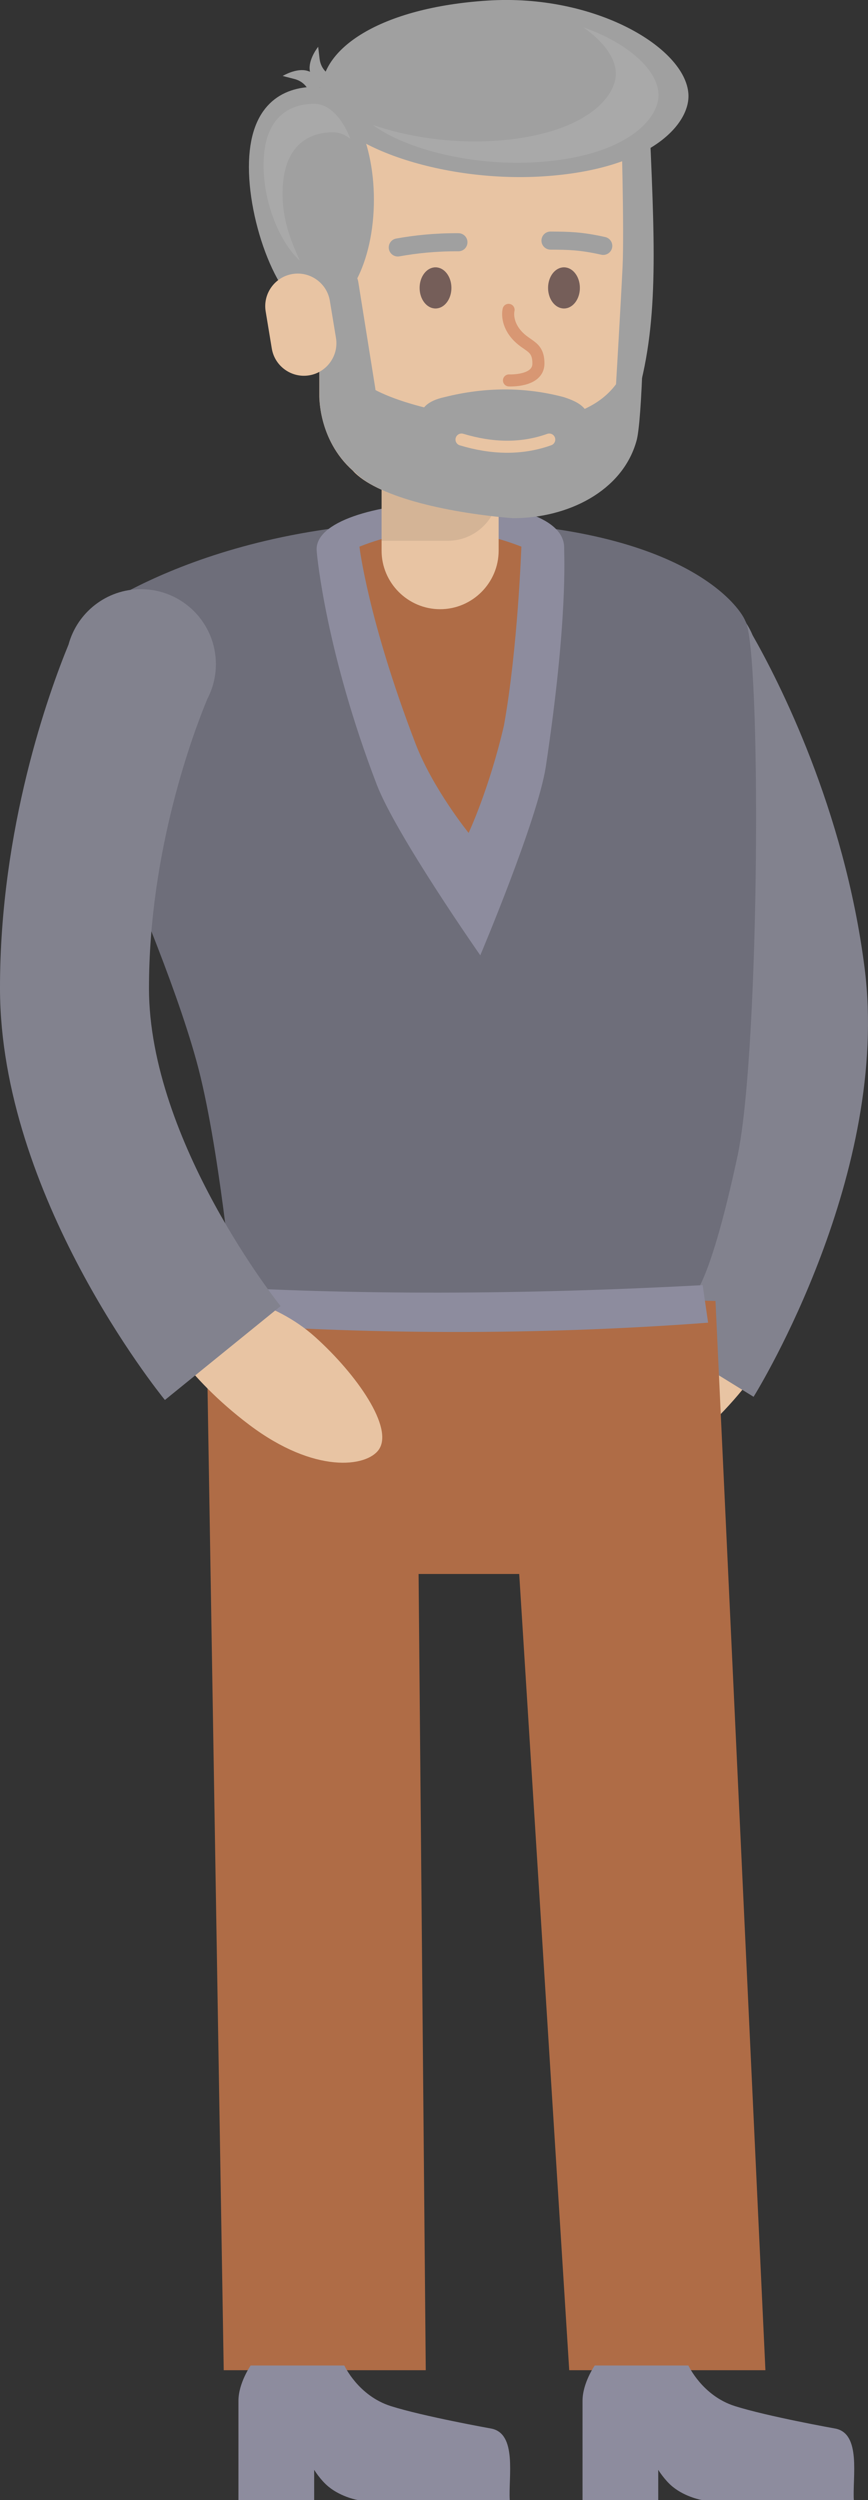 <?xml version="1.0" encoding="UTF-8" standalone="no"?>
<!-- Created with Inkscape (http://www.inkscape.org/) -->

<svg
   width="38.083mm"
   height="109.682mm"
   viewBox="0 0 38.083 109.682"
   version="1.1"
   id="svg1"
   xmlns="http://www.w3.org/2000/svg"
   xmlns:svg="http://www.w3.org/2000/svg">
  <rect x="0" y="0" width="38.083" height="109.682" fill="#333333" stroke="none"/>
  <defs
     id="defs1" />
  <g
     id="layer1"
     transform="translate(-83.873,-87.842)">
    <path
       style="fill:#e8c4a3;stroke-width:0.265"
       d="m 115.755,144.27 c 0,0 -2.321,0.588 -3.92,2.459 -1.599,1.872 -2.918,4.425 -2.117,5.28 0.632,0.675 2.918,0.688 5.473,-1.824 2.555,-2.513 3.373,-4.835 3.373,-4.835 z"
       id="path7" />
    <path
       style="fill:#82828e;stroke-width:0.265"
       d="m 115.321,131.125 c -0.763,-5.98 -3.361,-10.876 -4.161,-12.27 -0.295,-0.422 -0.497,-0.918 -0.568,-1.464 -0.232,-1.803 1.041,-3.452 2.843,-3.685 1.506,-0.194 2.901,0.664 3.457,2.002 1.128,1.98 4.021,7.6 4.913,14.589 1.146,8.983 -4.623,18.427 -4.869,18.825 l -5.561,-3.436 c 0.048,-0.078 4.796,-7.898 3.946,-14.561 z"
       id="path8" />
    <polygon
       style="fill:#af6c46"
       points="1189.809,316.648 1105.437,314.584 1108.392,493.663 1141.841,493.663 1140.654,361.845 1157.314,361.845 1165.594,493.663 1198.076,493.663 "
       id="polygon8"
       transform="matrix(0.265,0,0,0.265,-200.035,61.006)" />
    <path
       style="fill:#8d8c9e;stroke-width:0.265"
       d="m 114.076,191.621 h -4.11 c 0,0 -0.535,0.77 -0.535,1.548 0,0.777 0,4.356 0,4.356 h 3.322 v -1.327 c 0,0 0.277,0.452 0.632,0.741 0.575,0.469 1.295,0.586 1.295,0.586 h 6.654 c -0.064,-1 0.341,-2.937 -0.83,-3.141 0,0 -2.954,-0.529 -4.386,-0.982 -1.432,-0.452 -2.041,-1.78 -2.041,-1.78 z"
       id="path358" />
    <path
       style="fill:#8d8c9e;stroke-width:0.265"
       d="m 98.98,191.621 h -4.11 c 0,0 -0.535,0.77 -0.535,1.548 0,0.777 0,4.356 0,4.356 h 3.322 v -1.327 c 0,0 0.277,0.452 0.632,0.741 0.575,0.469 1.295,0.586 1.295,0.586 h 6.654 c -0.064,-1 0.341,-2.937 -0.83,-3.141 0,0 -2.954,-0.529 -4.386,-0.982 -1.432,-0.452 -2.041,-1.78 -2.041,-1.78 z"
       id="path359" />
    <path
       style="fill:#6e6e7a;stroke-width:0.265"
       d="m 116.578,115.095 c -0.261,-0.688 -2.928,-4.383 -13.405,-4.383 -10.478,0 -15.83,4.405 -15.83,4.405 0,0 -0.335,4.689 1.253,8.81 0.896,2.324 2.905,6.869 3.896,10.462 0.992,3.593 1.609,10.231 1.609,10.231 0,0 3.477,1.644 10.88,1.644 7.403,0 9.239,-1.523 9.239,-1.523 0,0 0.729,-0.194 2.024,-6.239 0.979,-4.781 1.025,-22.172 0.335,-23.408 z"
       id="path360" />
    <path
       style="fill:#8d8c9e;stroke-width:0.265"
       d="m 100.403,122.263 c -2.209,-5.761 -2.619,-9.991 -2.636,-10.259 -0.196,-2.579 10.916,-3.007 10.858,-0.115 -0.006,0.299 0.176,3.086 -0.81,9.621 -0.377,2.35 -2.87,8.243 -2.87,8.243 0,0 -3.694,-5.283 -4.542,-7.49 z"
       id="path361" />
    <path
       style="fill:#af6c46;stroke-width:0.265"
       d="m 99.642,111.825 c 2.364,-0.94 4.732,-0.936 7.106,0 0,0 -0.154,4.448 -0.765,7.848 -0.652,2.805 -1.55,4.71 -1.55,4.71 0,0 -1.568,-1.934 -2.334,-3.928 -2.082,-5.429 -2.456,-8.629 -2.456,-8.629 z"
       id="path362" />
    <path
       style="fill:#e8c4a3;stroke-width:0.265"
       d="m 103.183,114.569 v 0 c -1.412,0 -2.568,-1.155 -2.568,-2.568 v -5.686 c 0,-1.412 1.155,-2.568 2.568,-2.568 v 0 c 1.412,0 2.568,1.155 2.568,2.568 v 5.686 c 0,1.412 -1.155,2.568 -2.568,2.568 z"
       id="path363" />
    <path
       style="opacity:0.1;fill:#231f20;stroke-width:0.265"
       d="m 103.518,111.567 h -2.903 v -5.832 h 5.136 v 3.599 c 0,1.233 -1,2.233 -2.233,2.233 z"
       id="path364" />
    <path
       style="fill:#e8c4a3;stroke-width:0.265"
       d="m 110.89,91.444 c 0.528,0 0.464,14.214 0.044,15.675 -0.583,2.194 -2.828,3.373 -5.087,3.373 -2.494,-0.211 -5.493,-0.879 -6.495,-2.003 -1.536,-1.362 -1.469,-3.331 -1.469,-3.331 V 94.826 c 2.71,-3.722 8.76,-5.957 13.007,-3.381 z"
       id="path365" />
    <path
       style="fill:#a0a0a0;stroke-width:0.265"
       d="m 111.472,103.516 c -0.621,2.198 -2.689,2.818 -5.095,2.818 -2.657,-0.212 -5.851,-0.88 -6.919,-2.006 -1.456,-1.214 -1.56,-2.905 -1.565,-3.264 v 4.169 c 0,0 -0.071,1.972 1.565,3.337 1.068,1.126 4.262,1.795 6.919,2.006 2.406,0 4.797,-1.181 5.418,-3.379 0.126,-0.414 0.223,-1.853 0.283,-3.702 0.068,-2.07 -0.424,-0.577 -0.606,0.022 z"
       id="path366" />
    <path
       style="fill:none;stroke:#a0a0a0;stroke-width:0.794;stroke-linecap:round;stroke-linejoin:round;stroke-miterlimit:10"
       d="m 101.326,98.698 c 0.758,-0.135 1.616,-0.234 2.66,-0.228"
       id="path367" />
    <path
       style="fill:none;stroke:#a0a0a0;stroke-width:0.794;stroke-linecap:round;stroke-linejoin:round;stroke-miterlimit:10"
       d="m 108.026,98.397 c 0.803,0.005 1.329,0.012 2.314,0.232"
       id="path368" />
    <path
       style="fill:#755e59;stroke-width:0.265"
       d="m 103.679,100.473 c 0,0.499 -0.312,0.903 -0.698,0.903 -0.385,0 -0.698,-0.404 -0.698,-0.903 0,-0.499 0.312,-0.903 0.698,-0.903 0.385,0 0.698,0.404 0.698,0.903 z"
       id="path369" />
    <path
       style="fill:#755e59;stroke-width:0.265"
       d="m 109.315,100.473 c 0,0.499 -0.312,0.903 -0.698,0.903 -0.385,0 -0.698,-0.404 -0.698,-0.903 0,-0.499 0.312,-0.903 0.698,-0.903 0.385,0 0.698,0.404 0.698,0.903 z"
       id="path370" />
    <path
       style="fill:none;stroke:#d89773;stroke-width:0.529;stroke-linecap:round;stroke-linejoin:round;stroke-miterlimit:10"
       d="m 106.187,101.436 c 0,0 -0.138,0.52 0.336,1.076 0.474,0.556 0.973,0.473 0.973,1.279 0,0.806 -1.292,0.741 -1.292,0.741"
       id="path371" />
    <path
       style="fill:#a0a0a0;stroke-width:0.265"
       d="m 114.077,91.965 c 0.085,1.323 -1.672,3.313 -6.367,3.614 -4.695,0.301 -9.603,-1.526 -9.733,-3.564 -0.131,-2.038 2.598,-3.846 7.293,-4.148 4.695,-0.301 8.677,2.06 8.807,4.098 z"
       id="path372" />
    <path
       style="fill:#a0a0a0;stroke-width:0.265"
       d="m 100.278,96.606 c 0,2.736 -1.157,4.953 -2.584,4.953 -1.427,0 -2.9,-3.656 -2.9,-6.392 0,-2.736 1.472,-3.515 2.9,-3.515 1.427,0 2.584,2.218 2.584,4.954 z"
       id="path373" />
    <path
       style="opacity:0.1;fill:#ffffff;stroke-width:0.265"
       d="m 96.269,96.336 c 0,-2.094 1.127,-2.691 2.22,-2.691 0.268,0 0.523,0.103 0.755,0.288 -0.361,-0.93 -0.936,-1.536 -1.587,-1.536 -1.093,0 -2.22,0.596 -2.22,2.691 0,1.688 0.733,3.416 1.589,4.185 -0.448,-0.979 -0.757,-1.844 -0.757,-2.937 z"
       id="path374" />
    <path
       style="fill:#a0a0a0;stroke-width:0.265"
       d="m 98.379,91.146 c 0,0 -0.421,-0.192 -0.484,-0.722 -0.062,-0.53 -0.062,-0.53 -0.062,-0.53 0,0 -0.447,0.552 -0.367,1.054 0.081,0.503 0.528,0.788 0.528,0.788 z"
       id="path375" />
    <path
       style="fill:#a0a0a0;stroke-width:0.265"
       d="m 97.443,91.884 c 0,0 -0.134,-0.443 -0.651,-0.576 -0.517,-0.133 -0.517,-0.133 -0.517,-0.133 0,0 0.606,-0.37 1.094,-0.223 0.488,0.147 0.711,0.629 0.711,0.629 z"
       id="path376" />
    <path
       style="fill:#8d8c9e;stroke-width:0.265"
       d="m 114.941,145.87 c -7.408,0.559 -15.242,0.54 -22.454,-0.036 l -0.042,-1.594 c 6.856,0.426 14.284,0.411 22.257,-0.016 z"
       id="path377" />
    <polygon
       style="fill:none"
       points="1144.043,351.845 1137.839,496.163 1173.311,496.163 1158.542,351.845 "
       id="polygon377"
       transform="matrix(0.265,0,0,0.265,-200.035,61.006)" />
    <polygon
       style="fill:none"
       points="1144.043,351.845 1138.076,490.663 1172.748,490.663 1158.542,351.845 "
       id="polygon378"
       transform="matrix(0.265,0,0,0.265,-200.035,61.006)" />
    <path
       style="fill:#a0a0a0;stroke-width:0.265"
       d="m 112.292,91.508 c 0.254,6.054 0.53,9.641 -0.275,13.025 l -1.116,0.164 c 0,0 0.206,-3.472 0.286,-5.127 0.08,-1.654 -0.062,-6.461 -0.062,-6.461 z"
       id="path378" />
    <path
       style="fill:#a0a0a0;stroke-width:0.265"
       d="m 99.688,105.781 -0.057,0.009 c -0.426,0.068 -0.831,-0.225 -0.899,-0.651 l -0.746,-4.67 c -0.068,-0.426 0.225,-0.831 0.651,-0.899 l 0.057,-0.009 c 0.426,-0.068 0.831,0.225 0.899,0.651 l 0.746,4.67 c 0.068,0.426 -0.225,0.831 -0.652,0.899 z"
       id="path379" />
    <path
       style="fill:#e8c4a3;stroke-width:0.265"
       d="m 96.705,99.863 v 0 c 0.774,-0.128 1.513,0.401 1.64,1.176 l 0.269,1.63 c 0.128,0.774 -0.401,1.513 -1.176,1.64 v 0 c -0.774,0.128 -1.513,-0.401 -1.64,-1.176 l -0.269,-1.63 c -0.128,-0.774 0.401,-1.512 1.176,-1.64 z"
       id="path380" />
    <path
       style="opacity:0.1;fill:#ffffff;stroke-width:0.265"
       d="m 109.473,89.046 c 0.85,0.595 1.376,1.292 1.418,1.95 0.071,1.107 -1.399,2.773 -5.329,3.025 -1.895,0.122 -3.827,-0.174 -5.337,-0.701 1.452,1.071 4.372,1.818 7.208,1.636 3.93,-0.252 5.4,-1.918 5.329,-3.025 -0.068,-1.056 -1.373,-2.215 -3.289,-2.886 z"
       id="path381" />
    <path
       style="fill:#e8c4a3;stroke-width:0.265"
       d="m 93.484,144.571 c 0,0 2.379,0.277 4.21,1.922 1.831,1.645 3.475,4.002 2.793,4.955 -0.538,0.752 -2.802,1.067 -5.666,-1.088 -2.863,-2.155 -3.98,-4.349 -3.98,-4.349 z"
       id="path382" />
    <path
       style="fill:#82828e;stroke-width:0.265"
       d="m 90.41,131.207 c -0.007,-6.029 1.943,-11.216 2.559,-12.701 0.239,-0.456 0.376,-0.974 0.376,-1.525 0,-1.817 -1.473,-3.291 -3.291,-3.291 -1.518,0 -2.793,1.03 -3.173,2.427 -0.866,2.107 -3.017,8.052 -3.008,15.097 0.011,9.055 6.94,17.685 7.235,18.048 l 5.076,-4.119 c -0.058,-0.072 -5.766,-7.22 -5.775,-13.937 z"
       id="path383" />
    <path
       style="fill:#a0a0a0;stroke-width:0.265"
       d="m 109.699,106.31 c 0,-0.576 -0.44,-0.836 -1.096,-1.047 -1.716,-0.454 -3.458,-0.442 -5.223,0 -0.724,0.16 -1.096,0.471 -1.096,1.047 v 2.808 h 7.416 v -2.808 z"
       id="path384" />
    <path
       style="fill:none;stroke:#e8c4a3;stroke-width:0.529;stroke-linecap:round;stroke-linejoin:round;stroke-miterlimit:10"
       d="m 104.122,107.126 c 1.335,0.402 2.622,0.438 3.849,0"
       id="path409" />
  </g>
</svg>
